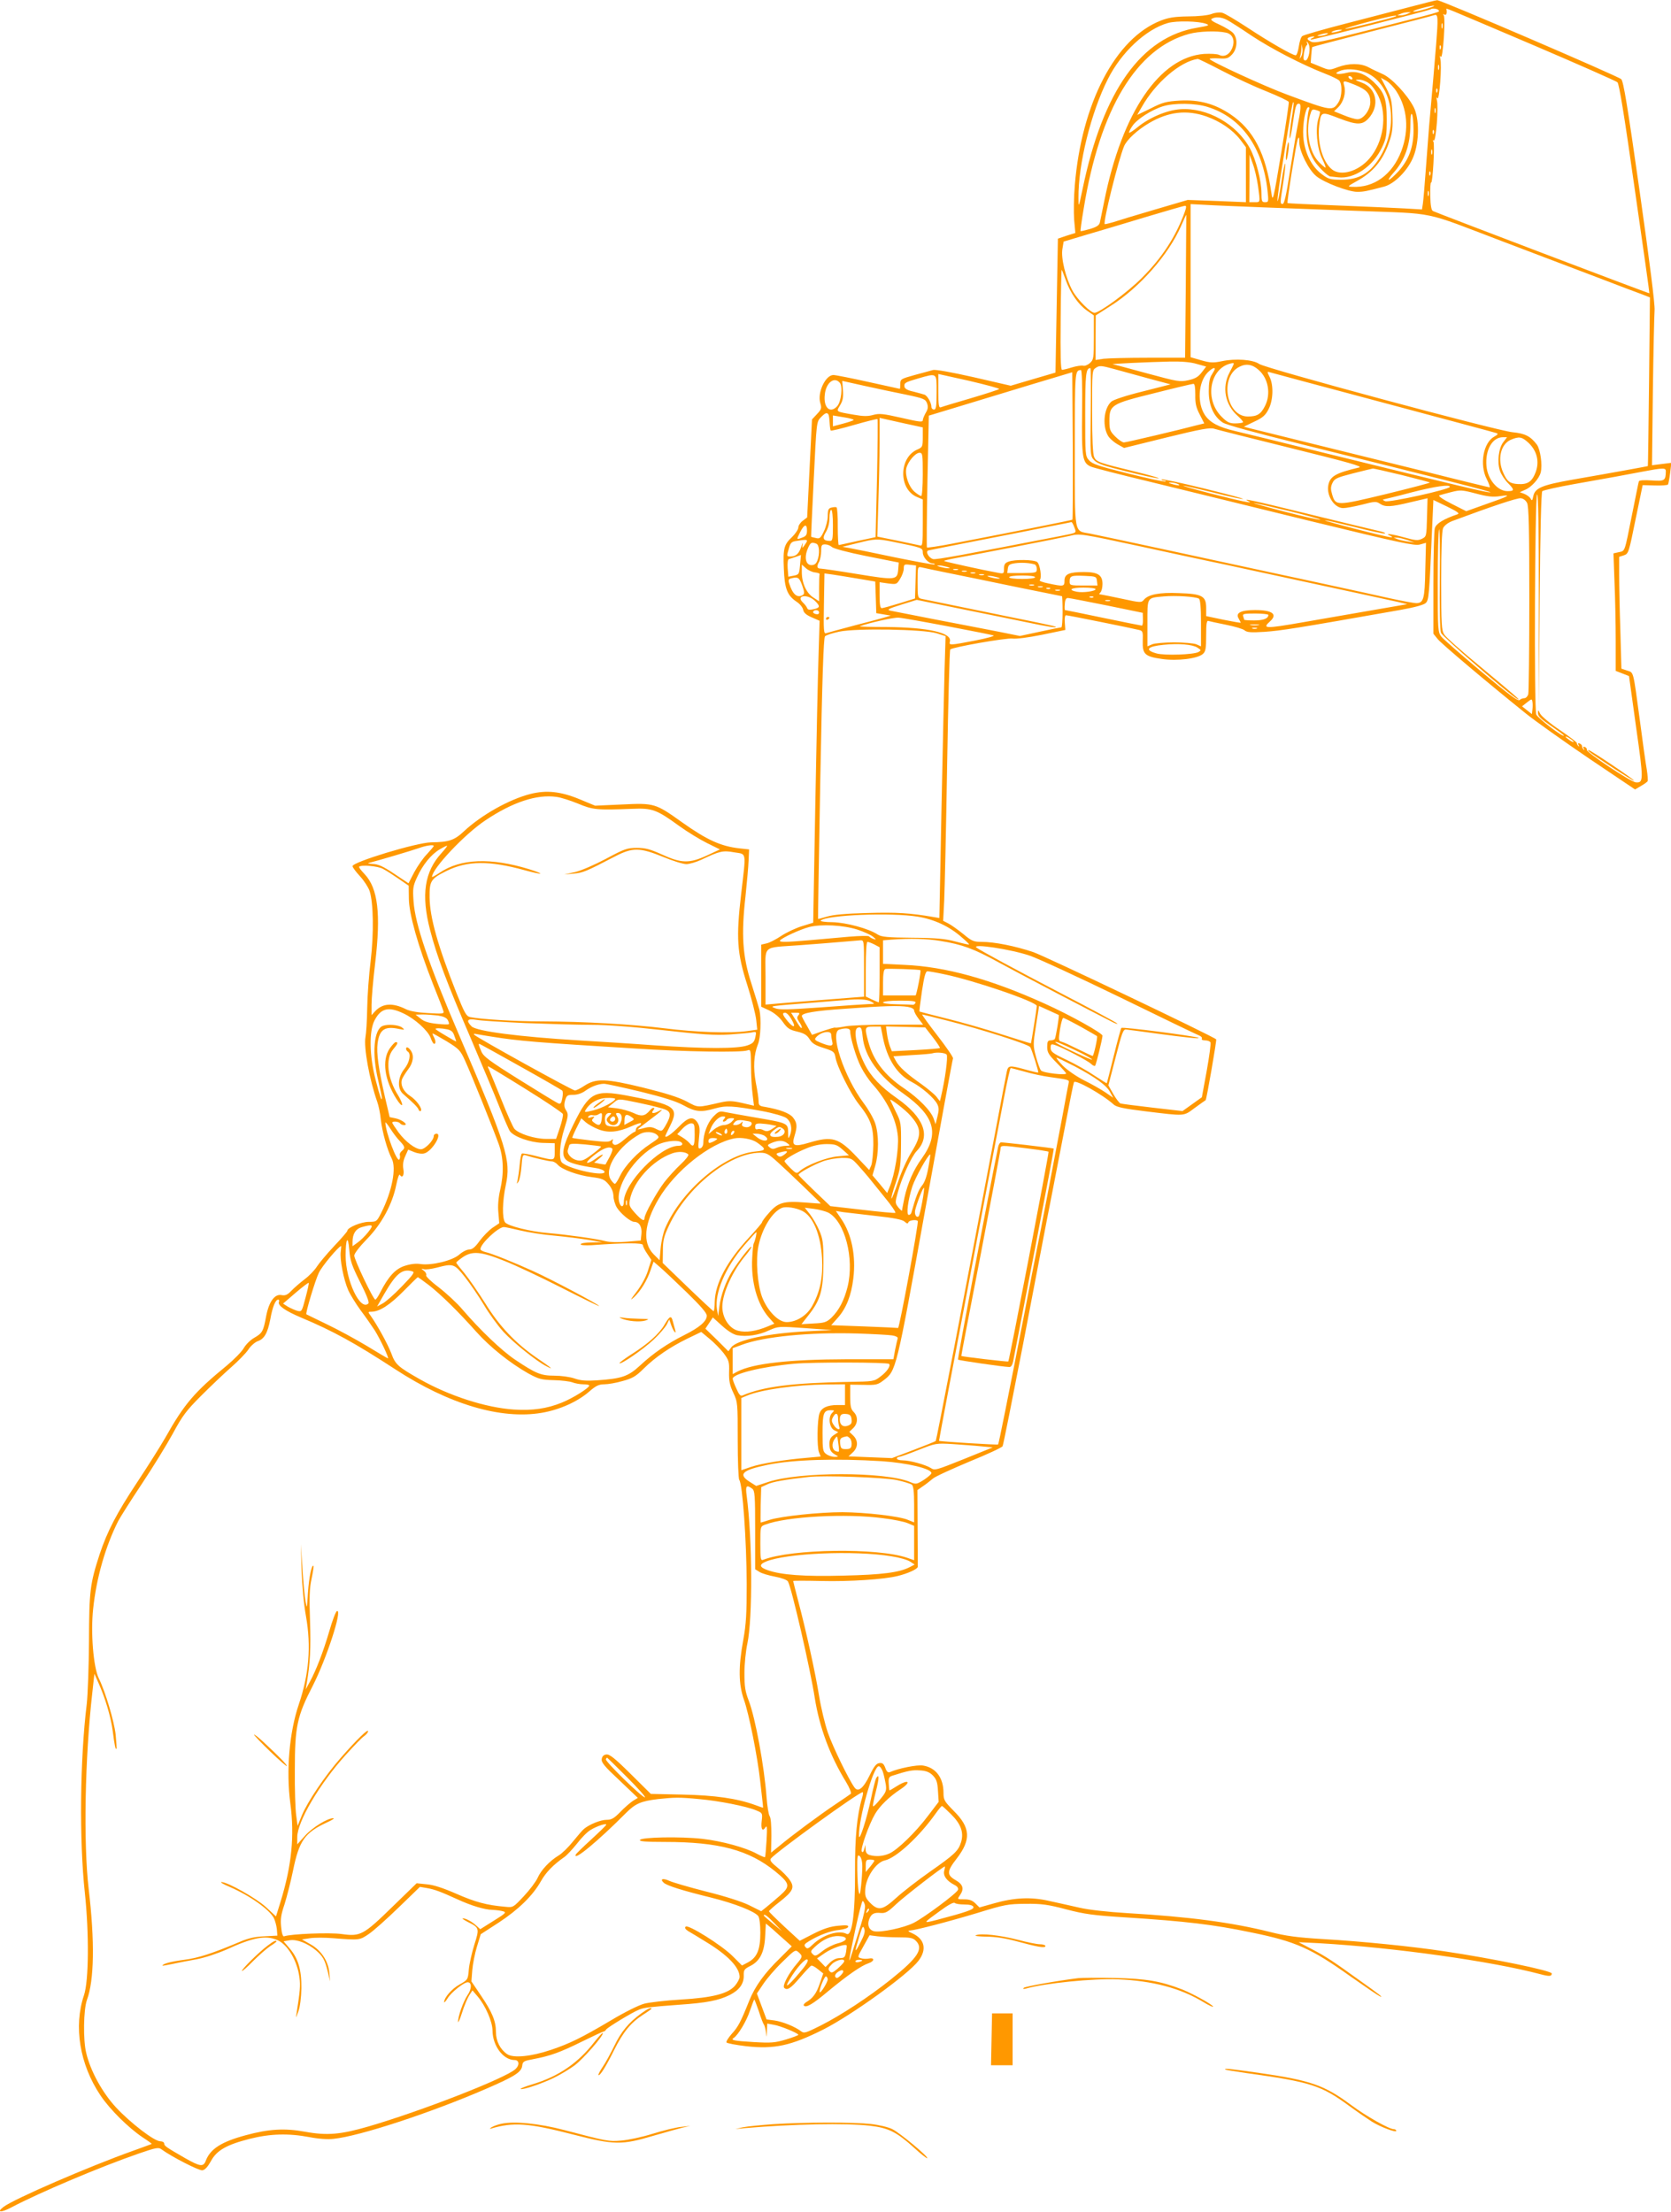 <?xml version="1.0" standalone="no"?>
<!DOCTYPE svg PUBLIC "-//W3C//DTD SVG 20010904//EN"
 "http://www.w3.org/TR/2001/REC-SVG-20010904/DTD/svg10.dtd">
<svg version="1.0" xmlns="http://www.w3.org/2000/svg"
 width="967pt" height="1280pt" viewBox="0 0 967 1280"
 preserveAspectRatio="xMidYMid meet">
<g transform="translate(0,1280) scale(0.1,-0.1)"
fill="#ff9800" stroke="none">
<path d="M8160 12760 c-80 -21 -250 -65 -378 -98 -128 -33 -239 -65 -246 -71
-8 -6 -16 -34 -20 -61 -4 -28 -12 -50 -18 -50 -19 0 -153 77 -280 161 -66 43
-131 82 -145 85 -14 4 -42 1 -62 -7 -21 -8 -79 -14 -136 -14 -78 -1 -113 -7
-157 -24 -263 -102 -459 -479 -498 -952 -6 -68 -7 -158 -4 -200 l7 -77 -51
-16 -50 -17 -7 -388 -7 -387 -130 -38 -129 -38 -213 49 c-133 30 -223 46 -237
42 -13 -4 -61 -17 -106 -29 -79 -22 -83 -24 -83 -51 0 -16 -1 -29 -3 -29 -1 0
-83 18 -182 40 -99 22 -190 40 -202 40 -46 0 -94 -102 -76 -162 9 -30 7 -36
-19 -64 l-29 -31 -14 -284 -14 -283 -25 -19 c-14 -10 -26 -28 -26 -39 0 -11
-16 -35 -35 -54 -48 -45 -54 -66 -49 -183 4 -117 20 -157 74 -193 20 -13 36
-34 38 -47 3 -16 17 -29 49 -43 l46 -20 -6 -197 c-4 -108 -12 -501 -19 -873
l-12 -677 -65 -20 c-36 -11 -91 -37 -121 -57 -30 -20 -68 -40 -85 -43 l-30 -7
0 -179 0 -180 47 -22 c29 -14 59 -39 78 -66 26 -37 39 -46 83 -56 41 -10 56
-19 72 -44 15 -25 34 -36 82 -51 58 -19 62 -22 68 -55 9 -54 88 -211 135 -270
69 -87 85 -132 84 -236 -1 -49 -6 -102 -12 -118 l-12 -27 -72 76 c-105 111
-142 122 -276 82 -88 -26 -102 -19 -84 40 17 55 15 75 -9 106 -20 25 -76 46
-161 61 -33 5 -38 9 -38 33 0 15 -7 63 -16 107 -16 87 -12 162 12 222 16 36
20 148 9 199 -4 16 -25 85 -47 154 -51 156 -59 282 -34 502 8 79 17 172 18
208 l3 65 -55 6 c-108 12 -188 48 -333 151 -154 110 -161 112 -347 103 l-156
-7 -89 37 c-111 46 -193 54 -285 31 -123 -31 -284 -122 -384 -215 -56 -53 -88
-64 -191 -65 -86 -2 -455 -114 -455 -138 0 -6 19 -32 43 -58 24 -26 49 -65 56
-86 22 -67 25 -245 6 -404 -10 -80 -19 -203 -20 -275 -1 -71 -6 -146 -10 -166
-11 -59 23 -247 68 -374 8 -22 18 -70 21 -105 8 -69 37 -174 63 -224 28 -55 2
-189 -61 -314 -26 -51 -27 -52 -72 -52 -44 0 -124 -33 -124 -52 0 -4 -35 -45
-78 -90 -43 -46 -87 -99 -99 -118 -12 -19 -43 -52 -70 -72 -26 -20 -61 -50
-77 -67 -22 -23 -35 -29 -56 -25 -40 9 -74 -38 -90 -123 -16 -87 -22 -97 -69
-124 -21 -12 -48 -38 -60 -59 -11 -20 -56 -66 -98 -101 -188 -154 -247 -223
-357 -419 -27 -47 -100 -163 -163 -258 -119 -180 -172 -282 -217 -417 -55
-170 -60 -210 -61 -500 -1 -148 -7 -313 -13 -365 -39 -317 -44 -791 -11 -1092
25 -236 23 -510 -5 -593 -61 -180 -25 -400 95 -579 54 -81 161 -187 244 -243
31 -20 54 -37 53 -38 -2 -2 -50 -19 -108 -40 -258 -92 -690 -279 -750 -325
-43 -33 -13 -34 47 -2 161 85 513 234 736 311 101 35 115 37 132 24 57 -42
217 -124 236 -121 15 2 31 20 49 52 33 63 91 96 225 130 118 30 224 33 346 10
50 -10 106 -14 139 -10 150 15 564 151 884 290 162 70 204 96 208 133 3 25 8
28 68 39 94 18 151 38 280 102 63 31 119 57 123 57 4 0 11 5 15 12 8 12 152
100 191 115 31 12 57 15 230 28 162 11 230 25 293 56 57 29 83 65 82 113 -1
32 3 38 39 56 55 28 81 80 85 173 l4 72 37 -31 c20 -18 53 -48 75 -67 l38 -34
-67 -67 c-91 -88 -146 -165 -179 -247 -50 -125 -65 -153 -102 -193 -19 -22
-33 -44 -30 -49 3 -5 55 -15 115 -22 161 -18 257 2 446 97 164 83 490 318 550
397 51 67 36 128 -39 161 -19 8 -24 14 -13 14 35 2 227 52 393 102 159 49 176
52 279 53 93 1 129 -4 235 -32 107 -28 158 -35 350 -47 341 -22 503 -41 718
-86 262 -53 350 -93 580 -257 81 -57 156 -108 167 -113 26 -12 -4 12 -110 87
-165 119 -202 143 -280 184 l-80 42 120 -6 c434 -25 998 -104 1282 -180 49
-13 63 -12 63 5 0 16 -349 88 -620 128 -190 29 -482 58 -705 71 -148 9 -215
18 -305 41 -225 56 -467 88 -825 109 -115 7 -225 19 -280 32 -49 11 -128 29
-175 39 -104 24 -202 19 -320 -15 l-82 -23 -23 23 c-18 18 -35 24 -65 24 -41
0 -41 0 -26 22 27 38 20 64 -24 89 -52 30 -51 51 5 123 86 111 82 181 -16 278
-54 55 -59 63 -59 104 0 87 -44 146 -118 158 -33 6 -143 -16 -192 -38 -11 -4
-19 2 -27 25 -9 24 -17 30 -35 27 -17 -2 -31 -20 -55 -70 -37 -76 -67 -100
-88 -71 -33 45 -126 236 -154 317 -17 49 -40 145 -51 213 -22 136 -74 372
-121 550 -16 61 -29 113 -29 115 0 2 74 2 164 0 161 -4 362 9 441 29 58 14
115 40 116 53 0 6 0 108 -1 227 l-1 217 33 23 c18 12 43 32 56 43 13 12 108
55 210 98 103 42 190 82 194 90 4 7 57 274 119 593 61 319 121 634 134 700 13
66 47 239 75 385 69 359 80 413 85 428 6 18 166 -71 231 -130 16 -14 57 -23
180 -38 238 -29 221 -30 289 20 33 24 61 44 62 44 5 3 65 348 61 352 -18 18
-991 482 -1059 505 -104 35 -225 59 -297 59 -47 0 -58 4 -107 45 -31 25 -69
52 -86 61 l-31 16 6 116 c3 65 11 416 17 782 6 366 14 668 18 672 12 13 324
68 360 63 21 -3 93 6 171 22 l135 28 -3 43 c-2 25 1 42 7 42 11 0 378 -74 422
-85 22 -5 24 -10 22 -65 -2 -75 12 -89 111 -103 89 -13 207 2 237 29 16 14 19
31 19 107 0 67 3 88 13 84 6 -2 53 -12 102 -22 50 -10 98 -24 107 -32 14 -12
36 -14 115 -9 98 7 176 19 788 127 83 15 135 29 146 40 18 18 20 45 36 420 l8
176 79 -38 c61 -30 75 -40 60 -45 -80 -27 -124 -54 -131 -81 -4 -15 -8 -159
-8 -319 l0 -291 25 -31 c23 -28 278 -244 512 -432 51 -41 214 -157 361 -257
l269 -181 34 20 c19 11 36 23 39 28 2 4 0 34 -5 66 -6 33 -24 160 -40 284 -40
296 -35 277 -74 290 l-33 11 -6 217 c-4 119 -7 265 -7 324 l0 106 28 9 c26 9
28 15 67 208 l41 198 71 -2 c39 -1 73 1 76 6 2 4 8 34 12 66 l7 59 -56 -7 -56
-7 5 423 c3 233 8 446 10 474 3 31 -29 283 -86 685 -71 500 -94 639 -107 652
-18 17 -1045 459 -1065 457 -7 0 -77 -18 -157 -39z m95 -11 c-33 -10 -67 -18
-75 -16 -8 2 12 10 45 19 83 22 103 20 30 -3z m70 -8 c7 -12 29 -5 -388 -111
-293 -74 -330 -82 -352 -70 -19 10 -22 16 -13 22 7 4 20 7 28 7 10 0 8 -3 -5
-9 -11 -5 -14 -9 -7 -9 14 -1 685 169 691 175 8 8 40 4 46 -5z m548 -202 c260
-111 479 -208 487 -215 10 -10 39 -186 100 -617 48 -331 86 -603 85 -604 -2
-3 -1234 466 -1253 476 -9 5 -14 33 -15 88 -1 45 1 79 5 77 9 -6 22 222 13
237 -5 7 -4 10 2 6 13 -8 29 198 18 234 -4 17 -3 20 3 10 12 -16 27 195 17
230 -4 17 -3 20 3 10 12 -16 28 221 17 240 -5 8 -4 10 3 5 11 -7 17 6 13 28
-2 11 -46 28 502 -205z m-728 181 c-11 -5 -29 -9 -40 -9 l-20 0 20 9 c11 5 29
9 40 9 l20 0 -20 -9z m166 -175 c-11 -135 -20 -241 -41 -477 -5 -62 -14 -180
-20 -263 -6 -82 -13 -165 -16 -184 l-5 -33 -102 6 c-56 3 -230 11 -387 17
-157 6 -287 12 -289 14 -5 5 50 346 59 370 7 16 9 12 9 -19 1 -53 54 -159 98
-195 44 -37 186 -91 237 -91 37 0 52 3 155 30 62 16 141 97 171 175 34 86 34
221 1 285 -38 74 -130 171 -181 192 -25 11 -61 28 -81 39 -46 24 -114 24 -178
0 -48 -18 -49 -18 -102 4 l-54 22 3 43 c2 24 4 46 7 48 2 2 159 43 349 92 190
48 351 90 358 93 20 6 21 -17 9 -168z m-232 161 c-7 -7 -291 -77 -295 -73 -3
2 55 20 128 39 125 33 177 44 167 34z m-979 -21 c16 -8 80 -49 142 -91 113
-75 292 -168 423 -219 39 -15 76 -33 84 -40 20 -20 18 -95 -4 -128 -33 -51
-40 -50 -295 45 -131 48 -450 195 -450 207 0 3 24 5 53 3 46 -3 55 0 77 23 31
33 34 93 6 124 -11 12 -46 33 -78 48 -41 18 -55 29 -46 34 20 13 56 11 88 -6z
m-120 -23 c22 -8 15 -11 -50 -22 -325 -53 -547 -364 -665 -933 -23 -110 -24
-111 -24 -52 -2 194 73 495 170 687 78 156 221 289 348 325 50 14 179 11 221
-5z m1367 -24 c-3 -7 -5 -2 -5 12 0 14 2 19 5 13 2 -7 2 -19 0 -25z m-597 -18
c-34 -11 -60 -11 -35 0 11 5 29 8 40 8 16 0 15 -2 -5 -8z m-655 -9 c39 -8 54
-46 35 -91 -15 -36 -46 -52 -74 -38 -11 6 -50 8 -88 6 -257 -19 -474 -337
-577 -848 -12 -58 -23 -115 -26 -127 -4 -17 -18 -26 -57 -38 -28 -8 -53 -14
-55 -12 -1 2 6 59 18 128 94 580 306 931 611 1013 55 15 160 19 213 7z m580
-11 c-11 -5 -29 -8 -40 -8 -16 0 -15 2 5 8 34 11 60 11 35 0z m-98 -68 c6 -33
-8 -82 -23 -82 -11 0 -13 9 -8 43 4 23 11 44 16 45 4 2 5 9 1 15 -3 7 -2 8 2
4 5 -4 10 -15 12 -25z m-47 -59 c-11 -17 -11 -17 -6 0 3 10 7 31 7 45 l2 27 4
-27 c2 -15 -1 -35 -7 -45z m807 45 c-3 -8 -6 -5 -6 6 -1 11 2 17 5 13 3 -3 4
-12 1 -19z m-1266 -127 c74 -39 190 -93 259 -120 69 -28 126 -55 128 -61 2 -5
-18 -139 -44 -297 -45 -270 -49 -285 -56 -233 -33 233 -104 369 -238 459 -92
61 -180 85 -292 79 -79 -5 -100 -10 -168 -45 l-79 -38 27 47 c79 140 222 262
323 277 4 1 67 -30 140 -68z m1256 7 c-3 -7 -5 -2 -5 12 0 14 2 19 5 13 2 -7
2 -19 0 -25z m-435 -13 c166 -57 211 -314 87 -505 -54 -84 -118 -120 -216
-120 -65 0 -75 3 -115 33 -59 44 -99 126 -106 216 -5 72 13 171 30 171 6 0 7
-7 2 -17 -4 -10 -9 -51 -12 -91 -5 -82 9 -147 44 -203 21 -33 77 -88 92 -90 4
0 24 -3 46 -5 93 -11 202 63 254 174 24 50 27 69 27 162 0 118 -14 157 -77
217 -51 48 -101 65 -153 52 -52 -13 -82 -7 -45 9 36 16 90 14 142 -3z m-67
-35 c3 -5 2 -10 -4 -10 -5 0 -13 5 -16 10 -3 6 -2 10 4 10 5 0 13 -4 16 -10z
m257 -80 c63 -99 73 -221 28 -343 -52 -137 -158 -215 -285 -208 -29 1 -27 3
25 32 97 53 154 122 190 230 18 52 21 81 18 156 -3 79 -8 100 -35 152 l-32 61
31 -17 c17 -10 44 -38 60 -63z m-160 48 c17 -11 42 -46 56 -77 51 -109 28
-264 -53 -358 -64 -75 -165 -104 -216 -64 -54 42 -87 154 -75 254 11 83 10 83
116 42 102 -39 133 -39 168 -2 69 74 49 179 -40 210 -38 14 -40 16 -15 16 16
1 43 -9 59 -21z m-81 -9 c68 -28 89 -51 89 -99 0 -46 -40 -100 -74 -100 -13 0
-48 10 -79 23 l-57 23 26 25 c29 30 44 82 33 122 -9 33 -6 33 62 6z m476 -41
c-3 -8 -6 -5 -6 6 -1 11 2 17 5 13 3 -3 4 -12 1 -19z m-843 -158 c-8 -52 -13
-101 -11 -109 2 -9 9 22 16 69 17 116 21 130 37 130 15 0 14 -24 -11 -150 -7
-36 -25 -147 -41 -247 -20 -130 -32 -183 -41 -183 -16 0 -16 2 3 122 8 54 14
104 11 111 -2 6 -12 -42 -22 -108 -10 -66 -20 -115 -22 -108 -3 7 14 126 37
265 46 286 50 311 56 306 2 -3 -3 -47 -12 -98z m-485 71 c195 -61 319 -234
346 -484 7 -64 6 -67 -14 -67 -19 0 -21 6 -21 53 0 70 -32 195 -67 259 -77
141 -248 237 -403 226 -79 -6 -178 -48 -247 -104 -24 -20 -46 -34 -49 -32 -2
3 6 20 19 39 26 39 110 93 177 114 66 20 187 19 259 -4z m1318 -33 c-3 -7 -5
-2 -5 12 0 14 2 19 5 13 2 -7 2 -19 0 -25z m-669 6 c2 -1 -1 -19 -8 -39 -19
-59 -9 -172 21 -233 14 -28 23 -52 19 -52 -3 0 -21 15 -39 34 -54 56 -76 175
-50 269 9 33 13 37 32 31 12 -3 24 -8 25 -10z m-656 -28 c81 -29 151 -77 196
-135 l32 -43 0 -159 0 -159 -168 7 -169 6 -194 -57 c-107 -31 -214 -64 -238
-72 -25 -7 -46 -12 -48 -11 -11 11 79 372 112 451 16 38 77 94 145 134 112 66
218 78 332 38z m1198 -78 c0 -99 -26 -170 -86 -238 -25 -27 -50 -50 -56 -50
-6 0 6 18 25 39 67 74 98 162 99 279 0 47 3 70 9 61 5 -8 9 -49 9 -91z m117
-20 c-3 -8 -6 -5 -6 6 -1 11 2 17 5 13 3 -3 4 -12 1 -19z m-10 -120 c-3 -7 -5
-2 -5 12 0 14 2 19 5 13 2 -7 2 -19 0 -25z m-1007 -184 c13 -99 14 -94 -20
-94 l-30 0 1 138 0 137 19 -53 c11 -29 24 -87 30 -128z m997 64 c-3 -8 -6 -5
-6 6 -1 11 2 17 5 13 3 -3 4 -12 1 -19z m-10 -120 c-3 -7 -5 -2 -5 12 0 14 2
19 5 13 2 -7 2 -19 0 -25z m-954 -68 c147 -5 387 -15 535 -20 474 -18 377 2
845 -176 227 -86 489 -186 582 -221 94 -36 193 -74 222 -84 l51 -20 -5 -487
c-3 -268 -6 -488 -7 -489 -1 -1 -186 -35 -439 -79 -175 -31 -214 -48 -224 -95
-5 -26 -8 -28 -15 -15 -5 10 -22 22 -36 28 l-27 10 31 14 c37 15 81 65 90 100
11 44 -2 133 -22 161 -37 49 -69 65 -141 72 -93 9 -1430 369 -1466 395 -35 25
-137 33 -216 16 -49 -10 -66 -10 -119 5 l-62 18 0 443 0 443 78 -4 c42 -3 197
-9 345 -15z m-457 -27 c-52 -143 -131 -264 -248 -381 -81 -82 -245 -202 -274
-202 -23 0 -98 75 -127 127 -40 74 -68 189 -59 242 l7 43 130 39 c72 21 227
67 345 103 118 35 220 65 227 65 9 1 9 -8 -1 -36z m6 -430 l-4 -413 -213 0
c-117 0 -233 -3 -259 -6 l-46 -7 0 129 1 129 86 55 c168 106 336 297 408 463
16 37 29 65 30 64 0 -1 -1 -188 -3 -414z m-694 35 c26 -73 72 -140 122 -175
l40 -28 0 -127 c0 -119 -1 -129 -22 -148 -13 -12 -31 -19 -40 -16 -10 2 -39
-2 -65 -10 -25 -8 -51 -14 -57 -14 -8 0 -10 86 -8 291 1 161 4 290 6 288 2 -2
13 -30 24 -61z m758 -484 l54 -15 -26 -34 c-20 -26 -37 -36 -77 -45 -49 -11
-63 -8 -237 39 -102 28 -192 52 -200 53 -19 3 205 13 333 16 66 1 117 -3 153
-14z m214 2 c0 -3 -11 -26 -25 -52 -45 -85 -26 -186 48 -251 19 -17 33 -34 30
-37 -4 -3 -24 -6 -46 -6 -32 0 -46 7 -77 38 -105 104 -67 291 63 311 4 0 7 -1
7 -3z m-486 -88 l120 -32 -161 -41 c-94 -23 -170 -48 -182 -59 -46 -41 -53
-151 -14 -205 11 -14 35 -34 54 -44 l34 -19 247 61 c200 49 251 58 275 50 15
-5 217 -56 448 -113 331 -82 414 -105 390 -111 -136 -32 -168 -51 -178 -102
-12 -61 35 -133 86 -133 16 0 65 9 109 20 73 19 82 20 104 5 31 -20 61 -19
177 9 l98 23 -3 -111 c-3 -109 -3 -111 -30 -124 -23 -11 -38 -9 -100 8 -75 21
-121 26 -83 10 13 -6 15 -9 5 -9 -20 -1 -399 97 -382 98 7 1 85 -17 174 -39
88 -23 166 -39 172 -37 6 2 -5 7 -24 12 -19 4 -198 47 -398 96 -345 85 -412
99 -367 79 36 -17 -45 0 -221 45 -93 24 -163 44 -156 44 7 1 85 -17 174 -39
88 -23 165 -39 171 -37 6 2 -96 29 -227 61 -130 32 -240 55 -243 52 -4 -3 2
-6 13 -7 10 0 14 -3 8 -5 -6 -3 -103 18 -215 46 -169 42 -208 55 -226 76 -23
25 -23 30 -23 268 0 231 4 266 30 266 3 0 4 -114 2 -254 -3 -253 -3 -254 20
-279 19 -20 56 -33 196 -67 95 -24 175 -40 178 -38 2 3 -55 19 -128 37 -219
53 -233 58 -246 86 -8 18 -12 104 -12 264 0 236 0 239 22 253 21 14 31 13 108
-8 47 -13 139 -38 204 -56z m629 52 c57 -49 73 -140 37 -210 -24 -47 -45 -60
-99 -60 -125 0 -165 228 -50 287 40 21 76 15 112 -17z m-253 5 c0 -3 -8 -18
-17 -32 -13 -19 -18 -47 -18 -98 0 -81 28 -145 81 -180 19 -13 184 -58 450
-124 850 -211 1119 -279 1098 -280 -21 -1 -157 31 -959 228 -242 60 -475 117
-518 127 -94 22 -144 48 -174 92 -46 69 -39 188 14 245 25 25 43 34 43 22z
m-768 -250 c-3 -264 2 -294 51 -315 12 -6 168 -46 347 -89 179 -44 594 -145
923 -226 518 -126 603 -144 633 -136 l36 10 -4 -158 c-3 -168 -10 -191 -53
-191 -12 0 -83 13 -156 29 -74 17 -219 48 -324 71 -104 23 -251 54 -325 70
-294 64 -1028 222 -1080 232 -97 19 -90 -21 -90 489 0 455 0 455 35 458 6 1 9
-85 7 -244z m-56 -622 c-3 -3 -313 -65 -697 -139 -77 -15 -142 -24 -145 -22
-2 3 -1 176 3 384 l8 379 175 53 c96 29 283 86 415 126 l240 72 3 -424 c1
-234 0 -427 -2 -429z m1799 677 c352 -94 647 -173 655 -176 11 -4 8 -9 -12
-20 -64 -34 -88 -162 -44 -247 13 -26 20 -47 16 -47 -3 0 -161 38 -351 86
-189 47 -490 121 -669 165 -179 44 -342 85 -364 90 l-38 10 60 29 c50 23 65
37 83 72 27 52 30 139 6 187 -15 30 -15 32 1 27 9 -3 305 -82 657 -176z
m-2223 79 c-4 -4 -78 -28 -166 -54 -87 -25 -165 -49 -172 -52 -11 -4 -14 14
-14 94 l0 99 180 -40 c98 -23 176 -44 172 -47z m-362 -19 c0 -82 -3 -100 -15
-100 -8 0 -15 7 -15 15 0 24 -22 63 -39 71 -9 3 -38 11 -65 18 -34 7 -50 17
-52 28 -3 22 3 26 79 48 112 32 107 35 107 -80z m-560 55 c18 -21 8 -110 -15
-135 -41 -46 -81 -9 -72 67 7 69 55 106 87 68z m385 -69 c101 -21 111 -26 120
-50 7 -20 5 -34 -8 -55 -9 -16 -17 -36 -17 -43 0 -12 -23 -9 -122 14 -107 24
-129 27 -165 17 -32 -9 -59 -8 -110 1 -110 19 -105 16 -81 56 16 27 19 47 16
87 l-4 53 130 -29 c72 -16 181 -39 241 -51z m1672 0 c-1 -51 5 -75 26 -115
l26 -51 -37 -9 c-101 -27 -414 -101 -428 -101 -9 0 -31 15 -50 34 -30 30 -34
40 -34 89 0 94 9 100 260 162 118 30 220 54 226 54 8 1 11 -22 11 -63z m-2123
-114 c3 -5 6 -26 7 -48 1 -21 4 -42 6 -45 1 -4 62 11 135 32 73 21 134 36 136
34 2 -2 1 -156 -3 -343 l-8 -340 -103 -22 c-57 -13 -106 -23 -110 -24 -3 -1
-6 47 -6 106 1 59 -3 110 -7 112 -4 3 -17 2 -29 -1 -18 -4 -22 -13 -22 -49 0
-24 -10 -63 -22 -88 -19 -40 -25 -45 -47 -39 -14 3 -26 6 -27 7 -1 1 6 150 15
333 16 327 16 332 40 357 26 27 36 31 45 18z m146 -32 c0 -3 -27 -12 -60 -21
l-60 -16 0 32 0 31 60 -10 c33 -5 60 -12 60 -16z m298 -21 l102 -22 0 -57 c0
-54 -2 -58 -29 -70 -110 -45 -113 -231 -4 -276 l33 -14 0 -136 c0 -124 -1
-135 -17 -130 -10 2 -69 15 -132 28 l-114 23 6 200 c4 110 7 265 7 344 l0 143
23 -5 c12 -3 68 -15 125 -28z m3461 -108 c-27 -36 -36 -115 -19 -165 7 -21 28
-53 47 -72 38 -38 38 -46 -3 -46 -58 0 -115 68 -122 145 -8 94 34 167 95 167
l24 0 -22 -29z m146 -3 c50 -47 65 -110 41 -172 -21 -54 -46 -70 -101 -67 -48
3 -63 14 -86 66 -35 77 -15 164 43 190 49 21 65 18 103 -17z m-3505 -183 c0
-70 -4 -125 -9 -125 -5 0 -23 11 -38 24 -34 29 -57 95 -48 137 9 38 52 89 76
89 18 0 19 -9 19 -125z m2773 -4 c87 -22 160 -41 162 -43 3 -2 -112 -32 -255
-67 -287 -69 -291 -69 -311 -2 -9 30 -9 44 2 67 12 25 26 31 119 55 58 15 110
27 115 28 6 0 81 -17 168 -38z m1527 22 c-1 -55 -7 -58 -82 -53 -43 3 -72 1
-74 -5 -2 -5 -19 -91 -39 -190 -45 -225 -40 -212 -77 -220 l-31 -7 6 -166 c4
-91 7 -244 7 -339 l0 -175 39 -15 38 -15 41 -296 c44 -309 43 -322 -1 -319
-28 1 -288 174 -284 188 1 7 -4 14 -12 17 -9 3 -11 0 -6 -9 5 -8 4 -11 -1 -6
-5 5 -9 14 -9 20 0 5 -6 12 -14 15 -9 3 -11 0 -6 -9 5 -8 4 -11 -1 -6 -5 5 -9
13 -9 18 0 4 -45 39 -100 76 -55 37 -105 79 -112 93 -12 24 -13 24 -13 3 0
-17 19 -35 75 -73 41 -28 75 -53 75 -56 0 -15 -152 101 -160 122 -13 35 -8
1260 5 1273 7 7 10 -199 10 -617 l0 -627 5 627 c3 398 9 630 15 636 6 5 89 24
185 41 96 17 202 36 235 42 33 6 103 19 155 29 126 24 140 24 140 3z m-2825
-73 c25 -11 -1 -11 -35 0 -20 6 -21 8 -5 8 11 0 29 -3 40 -8z m1575 -17 c0
-15 -351 -92 -374 -83 -11 5 -16 9 -11 10 6 1 78 18 160 40 144 37 225 48 225
33z m290 -54 c72 11 53 0 -80 -46 l-115 -41 -85 43 c-53 27 -79 45 -70 49 8 3
40 11 70 19 51 13 62 12 142 -9 68 -18 97 -21 138 -15z m157 -39 c10 -19 13
-149 13 -555 0 -291 -3 -540 -6 -552 -4 -13 -14 -23 -23 -23 -9 0 -22 -5 -28
-11 -8 -8 -68 37 -221 165 -116 97 -220 188 -231 202 -20 26 -21 39 -21 318 0
160 4 296 8 303 4 6 6 -120 4 -281 -2 -172 1 -303 7 -318 8 -21 395 -357 441
-382 30 -17 -14 21 -210 184 -107 88 -203 173 -212 188 -16 24 -18 58 -18 309
0 191 4 290 11 307 8 16 28 31 53 41 228 85 375 134 396 132 15 -1 29 -12 37
-27z m-1377 -47 c107 -26 188 -49 180 -50 -8 -2 -100 19 -205 46 -104 27 -185
50 -180 50 6 1 98 -20 205 -46z m-2640 -83 c0 -79 -2 -90 -17 -90 -39 0 -46
15 -24 51 13 22 21 51 21 82 0 26 5 47 10 47 6 0 10 -37 10 -90z m1397 -11
c13 -34 17 -31 -67 -48 -577 -112 -734 -141 -751 -136 -25 8 -45 44 -27 50 7
2 144 29 303 60 160 31 342 67 405 80 63 12 117 23 120 24 3 1 11 -13 17 -30z
m-1547 -19 c0 -24 -6 -33 -26 -40 -36 -14 -36 -14 -14 30 24 48 40 51 40 10z
m1945 -95 c193 -42 370 -80 395 -85 25 -5 119 -25 210 -45 193 -42 361 -78
630 -136 107 -23 217 -47 244 -53 l50 -12 -220 -38 c-120 -21 -294 -51 -386
-67 -218 -38 -236 -37 -188 6 45 41 13 65 -87 65 -83 0 -115 -17 -95 -49 6
-12 12 -22 12 -24 0 -2 -45 6 -100 17 l-100 21 0 47 c0 69 -23 82 -158 86
-113 5 -177 -8 -202 -38 -15 -18 -19 -18 -125 5 -60 13 -117 24 -124 25 -12 0
-12 3 -3 12 7 7 12 29 12 49 0 52 -27 69 -107 69 -86 0 -113 -12 -113 -50 0
-34 -4 -35 -93 -16 -32 6 -55 15 -50 19 13 14 2 91 -15 105 -19 14 -130 16
-166 2 -20 -7 -26 -16 -26 -40 0 -30 -1 -31 -37 -24 -79 14 -306 64 -310 68
-2 2 27 9 64 16 99 17 622 119 663 129 58 15 63 14 425 -64z m1530 40 l40 -14
-40 6 c-22 3 -49 9 -60 14 l-20 8 20 0 c11 0 38 -7 60 -14z m-3475 -5 c0 -3
-7 -15 -15 -26 -13 -18 -14 -18 -10 6 3 14 -1 8 -8 -13 -14 -42 -31 -57 -64
-57 -21 0 -21 2 -9 43 10 37 16 43 46 47 48 8 60 8 60 0z m498 -5 c168 -34
172 -35 172 -61 0 -28 32 -64 57 -64 9 0 14 -2 11 -6 -3 -3 -106 16 -229 41
-123 26 -242 50 -264 54 l-40 7 85 21 c105 26 112 27 208 8z m-444 -11 c18 -7
21 -58 6 -98 -7 -18 -17 -26 -34 -26 -33 0 -43 44 -22 94 15 37 22 41 50 30z
m90 -19 c9 -9 91 -31 201 -53 l186 -37 -3 -39 c-5 -63 -13 -64 -235 -28 -109
18 -206 32 -215 32 -21 0 -23 13 -7 41 5 11 11 38 11 60 0 34 3 39 23 39 13 0
30 -7 39 -15z m-184 -102 c-5 -55 -6 -58 -37 -64 l-31 -6 -4 50 c-2 28 1 51 7
52 13 3 70 23 70 24 0 1 -2 -25 -5 -56z m1358 1 c6 -2 12 -14 12 -26 0 -22 -3
-23 -85 -24 l-86 0 3 25 c3 22 9 27 43 32 37 5 83 2 113 -7z m-690 -101 l-3
-96 -90 -28 c-49 -15 -96 -28 -102 -28 -9 -1 -13 20 -13 74 l0 76 49 -7 c49
-6 50 -6 70 27 12 19 21 45 21 59 0 24 3 26 35 22 l36 -4 -3 -95z m-583 55
c17 -2 29 -6 28 -10 -2 -5 -3 -42 -3 -83 l0 -74 -34 22 c-40 26 -66 83 -66
147 l0 43 23 -20 c12 -12 36 -23 52 -25z m765 32 c20 -6 21 -8 5 -8 -11 0 -31
4 -45 8 -20 6 -21 8 -5 8 11 0 31 -4 45 -8z m0 -34 c69 -14 246 -50 394 -81
148 -30 271 -55 272 -55 1 0 3 -40 3 -90 0 -49 -3 -90 -7 -90 -4 0 -60 -11
-124 -25 l-116 -25 -124 25 c-68 13 -231 45 -363 70 -132 26 -251 49 -265 52
-19 5 -6 12 65 34 l90 28 245 -50 c135 -27 309 -63 388 -79 134 -28 181 -35
171 -26 -2 2 -107 25 -234 50 -225 46 -498 102 -542 111 -22 5 -23 10 -23 96
0 89 0 91 23 86 12 -3 78 -17 147 -31z m63 17 c-7 -2 -19 -2 -25 0 -7 3 -2 5
12 5 14 0 19 -2 13 -5z m50 -10 c-7 -2 -19 -2 -25 0 -7 3 -2 5 12 5 14 0 19
-2 13 -5z m50 -10 c-7 -2 -19 -2 -25 0 -7 3 -2 5 12 5 14 0 19 -2 13 -5z
m-674 -32 l96 -16 3 -91 3 -92 42 -7 42 -7 -30 -9 c-16 -5 -97 -27 -180 -48
-82 -22 -157 -42 -165 -45 -13 -5 -15 17 -12 170 l3 176 51 -7 c27 -4 94 -15
147 -24z m724 22 c-7 -2 -19 -2 -25 0 -7 3 -2 5 12 5 14 0 19 -2 13 -5z m77
-13 c20 -6 21 -8 5 -8 -11 0 -31 4 -45 8 -20 6 -21 8 -5 8 11 0 31 -4 45 -8z
m220 0 c0 -6 -32 -10 -75 -10 -43 0 -75 4 -75 10 0 6 32 10 75 10 43 0 75 -4
75 -10z m358 -22 l3 -26 -80 0 c-77 0 -81 1 -81 22 0 34 8 37 85 34 68 -3 70
-4 73 -30z m-1706 -25 c13 -36 14 -49 5 -55 -33 -21 -60 1 -81 69 -5 16 -2 23
11 26 41 11 48 6 65 -40z m1341 0 c-7 -2 -19 -2 -25 0 -7 3 -2 5 12 5 14 0 19
-2 13 -5z m50 -10 c-7 -2 -19 -2 -25 0 -7 3 -2 5 12 5 14 0 19 -2 13 -5z m44
-9 c-3 -3 -12 -4 -19 -1 -8 3 -5 6 6 6 11 1 17 -2 13 -5z m263 -3 c0 -12 -72
-22 -109 -15 -54 11 -33 24 39 24 39 0 70 -4 70 -9z m-207 -8 c-7 -2 -19 -2
-25 0 -7 3 -2 5 12 5 14 0 19 -2 13 -5z m805 -47 c8 -5 12 -50 12 -141 l0
-135 -27 12 c-16 6 -73 11 -128 11 -55 0 -112 -5 -127 -11 l-28 -12 0 134 c0
153 -5 146 95 155 65 6 184 -1 203 -13z m-2224 -11 c34 -32 33 -42 -6 -50 -23
-5 -33 -4 -37 6 -2 7 -14 23 -27 35 -38 39 28 48 70 9z m1613 19 c-3 -3 -12
-4 -19 -1 -8 3 -5 6 6 6 11 1 17 -2 13 -5z m77 -47 l209 -43 1 -37 c1 -20 -2
-37 -6 -37 -3 0 -104 20 -224 45 -119 25 -218 45 -221 45 -2 0 -3 16 -1 35 1
24 7 35 18 35 8 0 109 -20 224 -43z m19 26 c-7 -2 -19 -2 -25 0 -7 3 -2 5 12
5 14 0 19 -2 13 -5z m-1683 -67 c0 -9 -7 -12 -20 -9 -11 3 -17 9 -14 14 8 14
34 10 34 -5z m2600 -14 c0 -21 -29 -32 -82 -32 -32 0 -58 2 -58 4 0 2 -3 11
-6 20 -5 14 5 16 70 16 42 0 76 -4 76 -8z m-1855 -66 c138 -26 257 -50 265
-53 8 -3 -39 -16 -105 -29 -151 -29 -154 -29 -148 -6 13 51 -127 82 -367 84
-91 0 -160 2 -155 4 53 20 197 52 225 50 19 -1 148 -24 285 -50z m1798 7 c-13
-2 -33 -2 -45 0 -13 2 -3 4 22 4 25 0 35 -2 23 -4z m-10 -20 c-7 -2 -19 -2
-25 0 -7 3 -2 5 12 5 14 0 19 -2 13 -5z m-1854 -27 l53 -17 -6 -197 c-3 -108
-11 -475 -18 -816 l-12 -618 -35 6 c-133 23 -213 28 -381 23 -128 -3 -200 -10
-235 -21 -27 -8 -50 -14 -51 -13 -1 1 5 367 13 812 11 589 19 813 27 823 7 7
44 19 82 27 100 21 487 14 563 -9z m1510 -83 c23 -15 23 -16 6 -26 -28 -15
-194 -21 -242 -8 -72 20 -54 41 41 50 85 9 167 2 195 -16z m1939 -359 l-3 -26
-28 22 -29 23 29 23 c27 21 28 21 31 3 2 -10 2 -30 0 -45z m238 -185 c3 -6 -5
-3 -20 6 -14 10 -26 19 -26 22 0 7 39 -17 46 -28z m-5761 -359 c86 -36 108
-38 315 -30 114 5 141 -5 270 -99 47 -34 119 -78 161 -99 l75 -37 -75 -35
c-102 -47 -148 -46 -261 6 -69 31 -96 38 -145 38 -55 0 -72 -6 -178 -63 -66
-35 -144 -69 -179 -77 l-63 -14 55 5 c54 5 71 12 240 100 101 52 141 52 277
-3 55 -23 116 -42 135 -42 18 0 58 12 88 26 105 50 124 54 190 42 72 -12 68
10 39 -240 -30 -257 -24 -341 35 -526 25 -78 48 -169 52 -202 l6 -58 -58 -8
c-97 -14 -298 -7 -479 16 -194 24 -462 39 -710 40 -154 0 -351 12 -415 25 -22
5 -32 24 -78 138 -109 276 -154 436 -156 553 -1 97 6 109 99 155 120 59 247
60 450 4 106 -29 127 -26 29 5 -224 69 -399 62 -520 -20 -24 -16 -44 -27 -44
-24 0 47 189 248 310 328 157 105 297 151 410 135 25 -3 81 -21 125 -39z
m-835 -245 c0 -3 -18 -24 -39 -47 -22 -22 -55 -70 -74 -105 l-33 -64 -84 56
c-64 43 -92 55 -124 56 -22 1 -32 4 -21 6 52 13 254 73 290 86 41 15 85 21 85
12z m45 -41 c-99 -108 -119 -243 -66 -446 39 -151 95 -300 236 -628 62 -146
137 -323 165 -395 28 -71 56 -136 62 -142 26 -32 115 -63 186 -66 l72 -2 0
-47 c0 -56 2 -55 -105 -28 -42 11 -81 18 -85 15 -4 -2 -10 -33 -13 -67 -3 -35
-9 -74 -12 -88 -6 -23 -5 -23 6 -6 6 11 14 50 17 88 4 57 7 68 21 64 50 -16
138 -36 154 -36 10 0 26 -9 35 -20 24 -27 115 -61 196 -71 61 -8 73 -13 97
-41 19 -22 28 -45 29 -68 0 -19 9 -49 19 -66 21 -35 80 -84 101 -84 29 0 46
-28 42 -69 l-4 -39 -82 -7 c-48 -4 -98 -3 -121 3 -51 14 -226 38 -330 47 -103
8 -236 41 -252 62 -18 23 -16 123 4 216 31 144 6 224 -272 872 -174 406 -253
637 -262 771 -5 73 -3 87 20 137 33 73 82 133 131 162 22 13 42 23 43 21 2 -2
-13 -21 -32 -42z m-338 -92 c18 -9 58 -35 90 -57 l58 -40 1 -75 c1 -89 52
-271 140 -495 31 -77 58 -147 60 -156 5 -15 -5 -16 -88 -11 -60 3 -105 11
-128 22 -77 39 -136 35 -179 -11 l-21 -23 0 61 c0 34 9 142 21 240 34 287 16
433 -61 515 -20 21 -35 40 -32 43 13 12 110 4 139 -13z m3094 -276 c96 -16
183 -56 255 -120 25 -21 44 -40 42 -41 -2 -2 -37 6 -78 17 -60 16 -109 21
-250 22 -144 1 -179 5 -200 18 -52 35 -183 70 -262 72 -42 0 -73 5 -69 9 32
33 408 48 562 23z m-349 -75 c36 -12 77 -30 90 -41 20 -17 20 -19 3 -13 -11 3
-22 10 -26 15 -3 4 -54 3 -115 -2 -60 -5 -161 -14 -225 -20 -139 -12 -182 -13
-175 -2 9 15 118 65 169 78 71 18 197 11 279 -15z m483 -66 c123 -20 189 -44
335 -124 107 -59 553 -292 660 -346 19 -9 30 -12 25 -7 -6 6 -150 84 -320 172
-259 135 -476 252 -494 267 -32 25 198 -9 309 -47 47 -16 281 -124 520 -240
239 -117 445 -216 458 -221 13 -5 20 -13 17 -19 -4 -6 5 -10 20 -10 14 0 28
-6 30 -12 3 -7 -7 -81 -22 -165 l-28 -152 -56 -40 -56 -40 -174 20 c-96 11
-179 22 -185 24 -6 2 -25 26 -41 54 l-29 51 42 162 c36 141 44 163 60 161 10
-1 89 -11 174 -23 176 -24 260 -32 245 -25 -22 10 -439 65 -446 57 -3 -4 -23
-77 -44 -162 -21 -85 -39 -156 -40 -158 -1 -1 -33 19 -71 44 -38 26 -111 67
-161 91 -81 38 -93 48 -93 69 0 22 3 24 23 18 39 -12 194 -92 211 -110 9 -9
20 -14 23 -11 6 6 42 153 43 174 0 15 -186 119 -335 186 -311 141 -574 214
-812 224 l-123 6 0 68 0 68 48 4 c110 8 203 6 287 -8z m-445 -158 l0 -164
-217 -17 c-120 -9 -248 -20 -285 -23 l-68 -6 0 161 c0 190 -26 166 200 183 85
6 193 15 240 19 47 4 95 8 108 9 22 1 22 1 22 -162z m60 138 l30 -16 0 -159
c0 -88 -2 -160 -5 -160 -2 0 -20 8 -40 17 l-35 17 0 158 c0 104 4 158 10 158
6 0 24 -7 40 -15z m266 -149 c6 -4 -23 -147 -28 -146 -5 0 -48 0 -98 0 l-90 0
0 74 c0 50 4 76 13 79 9 4 198 -2 203 -7z m132 -22 c174 -35 542 -161 542
-185 0 -11 -32 -213 -34 -216 -1 -1 -76 22 -166 51 -91 30 -235 71 -320 92
-85 21 -157 40 -159 41 -2 1 5 54 14 117 13 85 21 116 32 116 7 0 49 -7 91
-16z m-418 -159 c25 -14 25 -14 -15 -15 -22 -1 -146 -9 -275 -19 -185 -13
-241 -15 -264 -5 -33 13 -41 12 239 34 72 6 146 12 165 13 80 8 126 5 150 -8z
m258 -7 c-3 -7 -10 -13 -16 -12 -7 1 -48 2 -92 3 -116 2 -102 21 16 21 72 0
95 -3 92 -12z m-45 -24 c23 -4 37 -12 37 -21 0 -8 12 -30 26 -48 l26 -34 -199
0 c-109 0 -222 -4 -252 -10 -30 -6 -56 -9 -58 -7 -2 2 -33 -7 -69 -19 l-65
-23 -29 52 c-17 28 -30 54 -30 57 0 17 72 30 250 42 228 17 311 19 363 11z
m874 -47 c4 -4 -17 -129 -23 -139 -3 -4 -14 -8 -25 -8 -15 0 -19 -7 -19 -37 0
-32 8 -46 55 -93 30 -30 54 -58 55 -61 0 -13 -135 3 -146 17 -6 7 -19 43 -29
80 -17 64 -17 71 0 179 l18 114 55 -25 c31 -14 57 -26 59 -27z m-3792 9 c66
-31 141 -99 157 -141 6 -19 16 -35 20 -35 11 0 10 18 -2 41 -6 10 -8 19 -6 19
3 0 40 -21 82 -46 71 -44 78 -51 106 -113 38 -83 163 -395 194 -481 28 -78 31
-169 8 -267 -10 -44 -14 -90 -10 -129 l5 -62 -40 -27 c-21 -15 -55 -50 -74
-76 -26 -36 -42 -49 -60 -49 -13 0 -39 -13 -58 -30 -40 -35 -162 -64 -225 -54
-26 4 -58 0 -91 -11 -53 -17 -94 -62 -140 -152 -12 -24 -25 -43 -29 -43 -12 0
-122 231 -122 255 0 12 31 52 73 95 86 88 148 203 170 314 8 40 17 65 21 58
14 -23 27 -1 20 34 -4 24 -1 48 11 74 l17 38 34 -14 c19 -8 45 -12 59 -8 44
11 107 114 71 114 -9 0 -16 -6 -16 -14 0 -24 -50 -76 -74 -76 -32 0 -89 43
-130 98 -20 28 -36 52 -36 56 0 10 38 7 45 -4 3 -5 14 -10 23 -10 29 0 -11 31
-49 39 l-34 7 -28 119 c-37 164 -49 251 -42 308 11 81 42 101 125 83 33 -6 34
-6 16 9 -20 15 -81 20 -111 9 -52 -20 -64 -162 -26 -317 11 -49 21 -93 21 -99
0 -26 -11 5 -36 102 -37 142 -39 285 -6 347 37 70 81 80 167 39z m2244 -32
c29 -49 17 -57 -20 -14 -32 39 -35 50 -15 50 8 0 24 -16 35 -36z m41 21 c-9
-11 -8 -19 4 -37 9 -12 16 -27 16 -32 0 -13 -12 1 -39 47 l-23 37 27 0 c23 0
25 -2 15 -15z m-2086 -1 c32 -5 50 -13 57 -26 6 -11 9 -22 6 -24 -2 -3 -34 -2
-70 2 -46 5 -73 13 -93 30 l-29 23 41 1 c23 0 62 -3 88 -6z m2945 -29 c198
-50 465 -135 482 -153 8 -8 51 -144 47 -148 -2 -1 -35 6 -73 17 -94 26 -101
25 -109 -13 -4 -18 -29 -150 -56 -293 -208 -1098 -351 -1839 -355 -1843 -3 -3
-61 -26 -129 -52 l-124 -47 -126 5 -126 5 25 23 c31 29 32 68 3 97 l-23 22 23
22 c27 27 28 67 2 93 -16 16 -20 33 -20 89 l0 69 78 -1 c72 -2 81 0 115 26 73
56 73 53 241 987 86 476 158 870 161 876 2 6 -39 66 -91 133 -51 66 -91 121
-87 121 3 0 67 -16 142 -35z m-2435 -15 c132 -5 303 -10 379 -10 88 0 239 -11
415 -31 219 -25 299 -30 382 -25 58 4 117 9 131 12 26 6 27 5 20 -28 -6 -27
-14 -36 -46 -47 -56 -20 -246 -20 -545 1 -135 10 -328 22 -430 28 -346 21
-593 53 -621 81 -34 34 -25 47 27 38 26 -5 155 -13 288 -19z m3210 -21 c50
-28 93 -53 94 -54 6 -5 -19 -115 -25 -115 -3 0 -40 17 -82 38 -42 21 -85 41
-97 44 -19 5 -19 9 -10 72 6 36 14 66 19 66 5 0 50 -23 101 -51z m-1262 -57
c11 -115 93 -229 236 -330 181 -129 210 -230 107 -374 -49 -67 -83 -146 -101
-228 -7 -36 -14 -69 -14 -74 0 -5 -9 3 -21 17 -20 26 -20 28 -3 89 22 83 79
207 109 238 83 87 42 195 -114 305 -94 66 -151 125 -187 197 -47 92 -68 201
-41 211 20 7 24 0 29 -51z m117 -4 c25 -126 82 -215 166 -258 58 -30 131 -93
149 -129 10 -20 10 -36 1 -71 l-11 -45 -11 32 c-16 46 -87 118 -169 174 -115
77 -181 163 -210 274 -22 81 -20 85 30 85 l43 0 12 -62z m290 -1 c24 -31 42
-59 40 -61 -2 -3 -66 -8 -141 -12 l-137 -7 -11 28 c-6 16 -14 48 -17 72 l-6
44 114 -3 113 -3 45 -58z m-2811 47 c23 -5 34 -14 41 -37 6 -16 11 -31 11 -33
0 -2 -27 13 -60 33 -33 19 -60 37 -60 39 0 6 34 5 68 -2z m2332 -11 c0 -37 34
-151 62 -206 16 -32 46 -77 67 -100 85 -95 138 -204 147 -303 6 -72 -18 -221
-48 -293 l-14 -34 -42 51 -43 51 16 56 c21 72 21 181 0 244 -9 28 -39 81 -67
118 -115 154 -199 411 -140 426 39 11 62 7 62 -10z m-110 -20 c0 -10 3 -28 6
-40 8 -28 -9 -30 -66 -7 -34 14 -39 19 -28 31 27 33 88 43 88 16z m-1960 -12
c150 -24 253 -33 825 -68 288 -19 615 -24 650 -11 19 7 20 3 21 -90 0 -53 4
-127 9 -163 l8 -67 -69 16 c-58 13 -78 13 -124 3 -137 -31 -127 -32 -197 6
-46 24 -122 48 -252 80 -217 53 -273 54 -340 10 -22 -15 -47 -27 -54 -27 -14
0 -564 304 -582 322 -7 6 -1 8 15 4 14 -3 54 -9 90 -15z m3373 -78 c53 -25 97
-50 97 -54 0 -7 -192 83 -209 97 -17 15 29 -3 112 -43z m-3212 -94 c129 -72
238 -135 242 -139 5 -4 5 -24 1 -44 -5 -28 -10 -36 -22 -31 -9 3 -109 64 -224
136 -179 112 -211 136 -223 166 -16 38 -17 43 -11 43 2 0 109 -59 237 -131z
m2467 69 c9 -12 -9 -145 -33 -246 l-6 -24 -20 26 c-11 14 -51 47 -87 73 -83
58 -130 100 -148 135 l-14 26 108 7 c59 3 112 8 117 10 24 8 73 4 83 -7z m741
-68 c121 -64 186 -111 206 -151 l17 -31 -45 31 c-25 17 -81 49 -124 70 -45 23
-97 59 -123 85 -24 25 -40 46 -36 46 5 0 52 -23 105 -50z m-3178 -131 c116
-72 213 -137 216 -145 3 -7 -5 -43 -17 -79 l-22 -65 -58 0 c-65 0 -157 29
-183 58 -8 9 -43 86 -76 170 -34 84 -66 162 -71 173 -6 10 -8 19 -5 19 3 0
101 -59 216 -131z m2889 100 c41 -12 107 -26 145 -31 112 -16 114 -16 109 -35
-2 -10 -20 -103 -39 -208 -53 -281 -123 -647 -145 -755 -11 -52 -42 -214 -70
-360 -98 -503 -150 -763 -154 -768 -4 -4 -338 17 -342 21 -1 1 76 409 171 907
94 498 187 983 205 1078 18 94 35 172 39 172 3 0 40 -10 81 -21z m-2226 -115
c138 -34 208 -56 252 -80 68 -38 101 -41 181 -18 63 18 103 16 273 -15 65 -12
126 -30 140 -40 28 -20 37 -63 21 -101 -9 -22 -10 -21 -10 18 -1 53 -3 54
-191 86 -80 14 -160 28 -178 32 -28 6 -36 2 -66 -29 -32 -34 -56 -98 -56 -150
0 -14 -7 -28 -16 -31 -14 -5 -15 2 -9 59 6 52 4 70 -9 90 -25 38 -54 31 -106
-23 -42 -43 -80 -70 -80 -56 0 2 11 27 25 54 57 113 37 127 -249 181 -186 34
-216 18 -306 -164 -64 -130 -75 -181 -42 -210 18 -16 71 -31 166 -45 28 -4 51
-13 54 -21 11 -32 -198 11 -245 51 -21 17 -15 111 13 198 23 74 24 83 10 105
-11 17 -13 31 -6 57 9 30 13 33 48 33 23 0 50 9 70 24 34 24 73 39 106 40 10
1 105 -20 210 -45z m-144 -42 c0 -15 -77 -55 -127 -67 -54 -13 -54 -13 -40 9
25 38 72 63 121 63 25 1 46 -2 46 -5z m130 -22 c52 -11 100 -22 105 -24 6 -1
24 -7 40 -11 50 -14 53 -36 14 -102 -19 -31 -20 -31 -51 -16 -25 13 -40 14
-70 6 -21 -6 -38 -9 -38 -8 0 2 32 26 70 55 69 51 89 71 51 50 -30 -16 -46
-13 -31 5 7 8 8 15 2 15 -5 0 -15 -7 -22 -16 -28 -33 -49 -36 -94 -14 -24 11
-67 23 -96 27 l-52 6 29 23 c34 28 26 28 143 4z m1579 -76 c65 -73 66 -113 6
-210 -25 -40 -60 -117 -78 -173 -19 -56 -36 -99 -38 -96 -3 2 8 44 25 92 26
79 29 101 30 218 1 125 0 133 -29 190 -16 33 -31 64 -33 69 -9 18 86 -54 117
-90z m-1787 -19 c-4 -37 -16 -43 -44 -21 -14 10 -15 15 -5 25 10 11 7 12 -12
6 -17 -5 -21 -4 -16 5 4 6 15 10 25 7 10 -2 24 -1 31 4 23 14 25 11 21 -26z
m44 19 c-19 -19 -20 -26 -4 -42 31 -31 73 2 49 39 -9 16 -8 19 4 19 22 0 30
-27 16 -56 -9 -21 -17 -25 -49 -22 -30 2 -38 7 -40 26 -5 32 4 52 23 52 15 0
15 -1 1 -16z m129 -8 c18 -13 17 -14 -12 -29 l-30 -16 1 29 c1 33 12 37 41 16z
m-95 -11 c0 -8 -7 -15 -15 -15 -16 0 -20 12 -8 23 11 12 23 8 23 -8z m630 0
c-8 -9 -9 -15 -2 -15 6 0 14 5 17 10 3 6 16 10 27 10 20 0 21 -1 3 -20 -10
-11 -31 -20 -46 -20 -15 0 -41 -12 -58 -26 l-31 -26 11 28 c14 39 48 74 72 74
16 0 17 -3 7 -15z m-726 -60 c57 -22 114 -16 190 18 31 14 56 22 56 16 0 -5
-7 -12 -15 -15 -8 -4 -15 -12 -15 -20 0 -8 -4 -14 -9 -14 -4 0 -29 -18 -54
-40 -30 -26 -51 -38 -62 -34 -9 4 -14 13 -10 22 4 12 3 13 -9 3 -11 -10 -37
-9 -118 0 -57 7 -104 13 -106 15 -2 1 9 27 24 57 l28 56 27 -24 c16 -13 49
-31 73 -40z m882 42 c13 -13 -9 -34 -32 -29 -18 3 -23 9 -19 21 5 13 4 14 -6
4 -7 -7 -22 -13 -32 -13 -17 0 -18 2 -6 16 10 12 24 15 52 11 21 -3 41 -7 43
-10z m-2032 -110 c30 -32 32 -40 11 -57 -9 -7 -14 -19 -11 -25 2 -7 1 -17 -3
-24 -13 -20 -79 156 -81 213 0 6 13 -10 29 -35 15 -24 40 -57 55 -72z m1706
38 c0 -67 -7 -78 -31 -48 -8 9 -27 24 -42 33 l-28 17 30 32 c16 17 38 31 50
31 19 0 21 -6 21 -65z m445 56 l29 -6 -27 -18 c-21 -14 -32 -15 -48 -7 -11 7
-27 9 -35 6 -9 -3 -14 1 -14 14 0 16 6 20 33 19 17 -1 45 -4 62 -8z m63 -20
c26 -16 9 -46 -27 -49 -47 -5 -58 11 -25 37 30 23 33 24 52 12z m-322 -28
c-10 -10 -19 5 -10 18 6 11 8 11 12 0 2 -7 1 -15 -2 -18z m36 -5 c-7 -7 -12
-8 -12 -2 0 14 12 26 19 19 2 -3 -1 -11 -7 -17z m-441 -4 c17 -16 15 -18 -39
-54 -71 -46 -145 -124 -174 -184 -12 -25 -25 -46 -30 -46 -4 0 -15 11 -24 25
-41 63 45 195 171 264 30 16 76 13 96 -5z m369 6 c8 -5 11 -10 5 -10 -5 0 -17
5 -25 10 -8 5 -10 10 -5 10 6 0 17 -5 25 -10z m251 -10 c10 -6 19 -15 19 -20
0 -17 -34 -11 -60 10 l-25 20 23 0 c13 0 32 -5 43 -10z m-271 -20 c0 -3 -11
-10 -25 -17 -21 -9 -25 -9 -25 5 0 11 8 17 25 17 14 0 25 -2 25 -5z m231 -21
c55 -39 54 -46 -10 -52 -181 -16 -429 -227 -522 -444 -11 -26 -23 -79 -26
-116 l-6 -69 -35 35 c-65 66 -55 177 30 321 95 161 295 321 438 349 40 8 103
-4 131 -24z m-433 -6 c2 -8 -6 -13 -22 -13 -105 0 -316 -217 -316 -324 0 -29
-14 -35 -24 -10 -34 88 84 272 217 339 56 27 137 32 145 8z m608 2 c18 -14 18
-14 -8 -15 -15 0 -38 -5 -52 -11 -20 -9 -29 -9 -42 2 -15 12 -14 15 12 26 39
16 66 16 90 -2z m-1078 -19 c2 -3 -21 -23 -51 -45 -46 -35 -59 -40 -86 -35
-34 7 -62 38 -55 60 2 8 6 20 8 27 3 10 22 11 92 5 48 -5 90 -10 92 -12z
m1398 -18 l37 -33 -64 -6 c-65 -5 -183 -51 -222 -86 -16 -15 -20 -14 -52 17
-19 19 -35 37 -35 41 0 11 66 50 129 75 36 15 77 24 113 24 51 0 62 -4 94 -32z
m-1333 6 c4 -4 -3 -25 -15 -48 -13 -23 -23 -42 -24 -44 0 -1 -15 1 -33 4 l-33
7 29 23 c39 32 20 30 -22 -2 -19 -14 -40 -24 -47 -22 -6 2 13 23 43 46 50 39
86 51 102 36z m1040 -1 c-7 -2 -21 -2 -30 0 -10 3 -4 5 12 5 17 0 24 -2 18 -5z
m-600 -33 c5 -4 -15 -30 -43 -56 -29 -27 -72 -74 -96 -105 -44 -58 -114 -184
-114 -206 0 -23 -17 -14 -55 28 -33 37 -36 45 -30 77 20 106 130 227 244 268
35 13 78 11 94 -6z m557 0 c-19 -14 -28 -16 -39 -7 -11 10 -10 13 10 18 45 13
55 9 29 -11z m-37 -47 c59 -53 247 -234 247 -237 0 -1 -42 2 -92 6 -121 10
-156 0 -207 -59 -23 -25 -41 -50 -41 -55 0 -4 -33 -43 -73 -86 -130 -139 -198
-267 -201 -374 0 -32 -4 -57 -7 -55 -3 1 -71 64 -150 140 l-144 139 1 71 c0
60 6 84 36 147 104 222 351 419 526 420 37 0 49 -6 105 -57z m869 -30 c-9 -51
-22 -87 -38 -105 -19 -24 -35 -65 -60 -155 -2 -7 -9 -13 -15 -13 -16 0 -5 86
21 166 18 53 91 184 103 184 2 0 -3 -35 -11 -77z m-406 14 c22 -24 48 -55 59
-68 10 -13 52 -64 92 -114 41 -49 69 -91 64 -93 -5 -2 -92 6 -193 18 l-183 21
-91 87 c-50 48 -92 90 -93 94 -2 10 86 58 143 79 28 10 76 18 107 19 54 0 58
-2 95 -43z m371 -211 c-8 -43 -17 -80 -20 -83 -13 -13 -27 10 -21 35 11 45 46
134 51 129 2 -3 -2 -39 -10 -81z m-1710 -18 c-3 -7 -5 -2 -5 12 0 14 2 19 5
13 2 -7 2 -19 0 -25z m1016 -35 c62 -31 106 -136 114 -273 6 -110 -11 -194
-56 -275 -31 -57 -92 -95 -149 -95 -48 0 -111 65 -142 145 -27 73 -38 215 -21
295 21 103 80 198 136 221 24 9 80 1 118 -18z m149 -9 c97 -50 153 -265 113
-429 -20 -80 -50 -137 -94 -180 -28 -26 -40 -30 -103 -33 l-70 -4 40 51 c70
88 86 145 87 301 0 121 -3 141 -24 190 -13 30 -37 72 -54 94 l-30 38 54 -7
c30 -4 66 -14 81 -21z m278 -20 c102 -11 151 -21 164 -32 14 -13 20 -14 23 -4
4 11 44 17 54 7 7 -7 -106 -620 -114 -619 -4 1 -92 5 -197 9 l-190 7 40 45
c48 55 76 127 88 225 16 131 -9 257 -71 347 l-30 44 44 -7 c24 -3 109 -13 189
-22z m-2940 -94 c-17 -22 -45 -49 -61 -60 l-29 -21 0 25 c0 46 18 75 52 85 67
19 73 15 38 -29z m882 10 c46 -11 135 -25 198 -30 63 -6 151 -17 195 -24 l80
-14 -62 -1 c-35 0 -63 -5 -63 -11 0 -5 26 -7 63 -5 194 14 297 14 297 1 0 -7
11 -30 25 -50 l24 -36 -19 -61 c-11 -37 -38 -86 -66 -123 -37 -48 -40 -55 -14
-31 38 36 75 96 96 159 l16 46 36 -31 c21 -18 90 -83 155 -146 82 -80 117
-120 117 -136 0 -32 -42 -68 -130 -112 -98 -49 -181 -106 -256 -176 -69 -64
-106 -76 -250 -86 -61 -4 -94 -2 -130 11 -26 9 -78 16 -116 16 -78 0 -107 12
-228 93 -77 52 -201 170 -304 290 -31 37 -93 94 -137 128 -44 33 -77 65 -73
70 3 6 -2 17 -12 25 -18 14 -18 15 -1 10 10 -3 43 1 74 9 96 25 102 23 163
-54 30 -38 80 -111 110 -161 30 -51 81 -121 113 -156 59 -64 192 -171 250
-200 45 -23 31 -11 -57 49 -123 85 -216 183 -297 314 -40 63 -94 142 -120 174
-27 32 -49 60 -49 63 0 3 17 17 37 31 56 38 105 34 242 -21 64 -25 212 -95
330 -155 118 -60 216 -108 218 -106 5 5 -279 156 -382 202 -112 51 -239 102
-275 110 -16 4 -30 11 -30 17 0 31 103 128 136 128 7 0 50 -9 96 -20z m1362
-37 c-4 -16 -9 -32 -12 -37 -3 -5 -7 -43 -9 -83 -8 -138 28 -268 96 -346 l32
-36 -38 -16 c-67 -28 -127 -37 -172 -25 -51 13 -91 74 -91 139 0 78 61 211
139 302 18 22 31 42 29 45 -6 5 -73 -81 -112 -143 -36 -59 -65 -138 -73 -203
l-7 -55 -7 38 c-15 93 48 243 157 370 36 42 68 77 70 77 3 0 1 -12 -2 -27z
m-2290 -262 c37 -73 54 -117 48 -123 -47 -47 -132 134 -132 277 0 99 14 122
21 35 5 -65 14 -91 63 -189z m-112 178 c-7 -45 17 -165 43 -224 12 -27 45 -80
72 -117 28 -37 64 -89 81 -115 31 -49 85 -163 77 -163 -2 0 -57 32 -122 72
-65 39 -170 96 -233 126 -63 31 -116 56 -117 57 -7 4 51 197 72 240 18 39 116
155 129 155 1 0 0 -14 -2 -31z m413 -115 c17 -4 9 -17 -60 -88 -44 -46 -94
-90 -112 -99 l-31 -17 41 72 c69 119 104 148 162 132z m98 -81 c70 -55 169
-152 274 -270 79 -88 194 -180 300 -240 61 -33 75 -37 148 -39 44 -1 93 -7
108 -13 16 -6 44 -11 63 -11 19 0 34 -3 34 -7 0 -14 -96 -74 -159 -99 -86 -35
-170 -47 -278 -40 -163 11 -373 79 -543 175 -128 73 -142 85 -166 151 -21 54
-79 160 -120 218 -16 21 -15 22 7 22 46 1 105 39 184 119 44 45 81 81 83 81 1
0 31 -21 65 -47z m-715 -72 c-21 -80 -22 -82 -47 -76 -14 4 -39 15 -55 24
l-28 18 72 62 c40 34 74 60 76 58 3 -2 -6 -41 -18 -86z m-154 -24 c-8 -21 36
-52 131 -92 181 -76 309 -146 542 -298 311 -203 612 -292 848 -252 105 18 209
65 277 125 37 32 54 40 85 40 21 0 69 8 106 19 56 15 77 27 121 71 69 68 153
125 253 174 l81 39 47 -39 c26 -21 63 -59 82 -83 31 -42 34 -50 32 -111 -1
-51 4 -76 25 -120 25 -54 25 -59 25 -273 0 -121 4 -224 9 -230 19 -25 42 -348
43 -602 0 -170 -3 -232 -20 -325 -29 -158 -27 -256 4 -345 29 -81 78 -326 94
-470 16 -141 18 -155 16 -155 -2 0 -22 7 -46 16 -105 38 -232 56 -418 60
l-185 4 -117 116 c-92 91 -122 115 -141 112 -15 -2 -24 -11 -26 -27 -3 -19 17
-43 103 -123 l106 -101 -28 -17 c-15 -10 -48 -38 -73 -64 -36 -37 -51 -46 -80
-46 -35 0 -100 -27 -130 -52 -9 -7 -37 -40 -64 -73 -26 -33 -64 -70 -83 -81
-54 -33 -102 -85 -122 -130 -10 -22 -46 -70 -80 -106 -61 -65 -61 -66 -108
-61 -106 9 -173 27 -282 75 -78 34 -133 52 -172 55 l-58 6 -138 -134 c-170
-166 -187 -175 -295 -160 -71 10 -294 1 -334 -13 -7 -3 -14 17 -17 53 -5 46
-1 72 19 131 13 41 36 130 50 198 35 172 68 218 196 277 29 13 46 24 37 24
-32 2 -121 -53 -164 -101 l-45 -50 0 42 c0 89 130 310 282 477 46 51 93 100
106 108 12 9 22 21 22 28 0 15 -65 -48 -157 -153 -91 -103 -195 -257 -227
-336 l-24 -59 -8 60 c-5 33 -9 152 -8 265 0 250 13 310 104 486 79 155 173
443 140 432 -7 -2 -27 -55 -45 -118 -35 -119 -76 -226 -114 -295 l-22 -40 6
35 c20 118 24 205 19 360 -5 136 -3 191 9 245 8 39 13 72 11 74 -10 11 -26
-65 -32 -154 -6 -95 -6 -98 -14 -51 -5 26 -13 112 -18 190 l-9 141 4 -150 c3
-90 13 -198 26 -270 30 -171 17 -333 -42 -507 -55 -162 -74 -385 -49 -573 25
-187 8 -359 -56 -567 l-27 -87 -58 54 c-57 52 -222 145 -258 145 -9 -1 14 -14
50 -29 115 -50 228 -130 254 -180 7 -15 15 -44 17 -64 l3 -37 -75 -4 c-54 -2
-93 -11 -140 -31 -161 -68 -240 -94 -324 -105 -77 -10 -126 -23 -126 -34 0 -1
26 3 58 10 31 7 94 19 139 27 48 9 120 33 175 57 153 70 224 83 291 55 61 -25
118 -121 130 -220 6 -45 3 -77 -17 -205 -5 -31 -4 -30 10 10 10 27 17 81 18
135 1 107 -18 173 -69 232 l-34 40 35 6 c41 7 103 -17 152 -58 40 -34 52 -55
69 -125 l13 -55 -4 47 c-5 68 -46 132 -108 167 l-51 29 47 7 c26 4 86 4 134 0
153 -12 153 -12 207 25 28 19 105 88 172 153 l123 119 41 -7 c44 -8 75 -19
176 -65 78 -36 156 -60 202 -61 20 -1 47 -4 61 -8 22 -6 18 -11 -53 -55 l-78
-49 -22 20 c-26 24 -61 43 -79 43 -7 0 6 -9 29 -21 67 -33 68 -37 38 -131 -14
-45 -29 -110 -32 -143 -5 -60 -6 -61 -54 -88 -45 -25 -89 -76 -89 -102 0 -5 9
4 20 22 20 34 94 93 116 93 25 0 25 -38 -1 -75 -25 -38 -56 -125 -54 -154 0
-9 11 16 23 54 12 39 31 83 41 99 l19 29 29 -34 c46 -53 87 -148 87 -199 1
-88 62 -170 128 -170 27 0 30 -30 4 -53 -59 -53 -543 -242 -852 -332 -159 -46
-237 -53 -364 -30 -119 22 -211 16 -344 -20 -141 -38 -205 -79 -231 -147 -14
-38 -33 -35 -121 15 -109 63 -120 70 -120 84 0 7 -10 13 -23 13 -34 0 -171
105 -255 195 -79 85 -148 210 -173 315 -19 75 -16 253 4 308 42 113 46 338 10
642 -31 265 -22 758 21 1135 l12 110 22 -49 c40 -88 73 -199 84 -281 11 -85
16 -110 22 -104 2 2 -1 40 -5 83 -9 78 -59 247 -98 326 -31 65 -47 263 -32
402 19 179 71 360 145 507 14 26 76 124 138 217 62 93 142 223 178 289 56 104
79 134 165 220 55 55 133 129 173 164 40 35 85 81 99 102 13 21 38 42 53 48
39 13 58 46 74 127 13 73 30 114 46 114 5 0 7 -6 4 -13z m2652 -193 c55 -10
125 0 184 28 55 24 55 24 210 13 l155 -11 -140 -7 c-227 -11 -412 -50 -444
-94 l-16 -22 -66 66 -67 65 22 33 21 32 53 -48 c33 -30 66 -51 88 -55z m896
-1 c21 -3 35 -10 33 -17 -2 -6 -9 -36 -15 -66 l-10 -55 -273 0 c-328 -1 -538
-24 -629 -71 l-28 -15 0 75 0 75 54 20 c126 47 390 73 666 65 91 -3 182 -8
202 -11z m-17 -165 c11 -11 -13 -46 -51 -74 -35 -27 -40 -28 -182 -30 -328 -6
-493 -27 -614 -78 -13 -6 -21 3 -37 40 -12 25 -21 51 -21 56 0 29 168 70 355
87 109 10 540 9 550 -1z m-255 -178 l0 -60 -45 0 c-57 0 -92 -16 -103 -49 -13
-37 -15 -192 -3 -223 l10 -26 -77 -7 c-132 -11 -268 -33 -326 -53 l-56 -19 0
209 0 209 34 14 c81 34 280 62 454 64 l112 1 0 -60z m-75 -106 c-24 -24 -16
-85 13 -100 l23 -11 -26 -17 c-18 -12 -25 -25 -25 -49 0 -37 7 -49 35 -65 19
-11 19 -11 -5 -12 -14 0 -36 7 -48 16 -20 14 -22 23 -22 123 0 114 6 131 48
131 22 0 22 -1 7 -16z m35 -33 c0 -16 3 -36 6 -45 10 -25 -14 -19 -31 8 -13
19 -14 29 -5 45 15 30 30 26 30 -8z m78 -4 c3 -21 -2 -29 -20 -36 -28 -11 -48
3 -48 34 0 29 9 37 40 33 19 -2 26 -10 28 -31z m-74 -186 c-2 -2 -9 -1 -17 2
-22 8 -26 43 -8 69 16 23 16 23 22 -22 4 -25 5 -47 3 -49z m66 75 c6 -8 10
-25 8 -38 -2 -18 -9 -23 -33 -23 -26 0 -30 4 -33 32 -3 30 2 35 39 42 4 0 12
-6 19 -13z m760 -45 l65 -6 -168 -68 c-160 -64 -168 -67 -191 -51 -31 19 -120
44 -163 44 -18 0 -33 5 -33 10 0 6 6 10 13 10 6 0 57 18 112 40 99 39 101 40
200 34 55 -4 129 -9 165 -13z m-575 -86 c146 -10 285 -43 285 -69 0 -6 -20
-23 -44 -39 -42 -26 -45 -27 -80 -12 -143 60 -640 60 -820 0 l-70 -23 -38 24
c-69 44 -43 68 108 99 146 29 389 37 659 20z m84 -109 c41 -9 80 -21 88 -27 9
-8 13 -41 13 -115 l0 -103 -37 15 c-50 21 -243 43 -378 44 -134 0 -352 -23
-420 -44 -27 -9 -51 -16 -53 -16 -1 0 -1 46 0 102 l3 103 35 16 c30 15 105 28
240 43 86 10 438 -3 509 -18z m-836 -50 c15 -12 17 -36 17 -239 l0 -227 24
-15 c13 -9 54 -21 91 -28 38 -7 70 -19 75 -28 21 -37 129 -505 155 -674 27
-169 87 -333 181 -486 20 -33 32 -64 28 -68 -5 -4 -45 -32 -89 -61 -87 -58
-252 -180 -326 -242 l-47 -38 2 98 c0 60 -3 104 -10 113 -6 8 -14 57 -18 109
-13 178 -65 461 -103 559 -21 55 -25 82 -25 161 0 52 8 129 17 170 31 146 29
609 -4 855 -8 58 -2 66 32 41z m758 -171 c59 -7 123 -20 143 -29 l36 -15 0
-99 0 -100 -40 14 c-170 59 -669 52 -832 -11 -16 -7 -18 2 -18 93 0 99 0 100
28 110 122 47 469 66 683 37z m47 -220 c46 -7 95 -21 109 -31 l26 -17 -27 -14
c-60 -32 -161 -45 -386 -50 -228 -6 -358 4 -436 31 -50 17 -53 33 -12 50 116
49 512 66 726 31z m-1528 -1280 c63 -63 109 -115 102 -115 -18 0 -233 210
-226 221 3 5 6 9 7 9 1 0 54 -52 117 -115z m1479 33 c6 -18 13 -51 17 -73 5
-36 2 -45 -33 -87 -21 -26 -39 -44 -41 -39 -2 5 6 44 17 87 19 75 20 104 1 75
-4 -8 -18 -62 -30 -120 -22 -109 -68 -252 -69 -215 -3 101 83 404 114 404 8 0
18 -15 24 -32z m289 -21 c21 -22 27 -38 30 -90 l4 -63 -61 -80 c-71 -95 -180
-201 -227 -220 -35 -15 -75 -18 -111 -8 -16 5 -23 14 -24 33 l-1 26 -7 -25
c-4 -16 -9 -21 -14 -13 -9 14 42 158 77 217 27 46 82 100 146 142 67 44 49 62
-20 19 -22 -14 -41 -25 -42 -25 -2 0 -4 18 -5 39 -2 32 1 40 20 46 93 30 118
34 160 31 36 -2 56 -10 75 -29z m-409 -129 c-30 -102 -42 -230 -41 -428 1
-242 -17 -377 -49 -360 -44 24 -137 -5 -195 -61 -26 -25 -33 -28 -43 -15 -10
11 -6 18 21 34 57 35 127 61 175 65 26 3 49 10 51 17 4 10 -10 12 -57 7 -45
-4 -84 -16 -143 -46 l-80 -41 -89 82 c-49 46 -89 85 -89 89 0 3 27 28 61 54
79 62 89 84 59 127 -12 18 -44 51 -71 72 -36 29 -46 42 -38 52 32 39 509 384
531 384 4 0 2 -15 -3 -32z m-944 -8 c115 -10 275 -42 330 -65 37 -15 38 -16
33 -60 -6 -49 4 -66 22 -38 9 14 10 -4 6 -76 -3 -51 -7 -95 -9 -97 -2 -2 -24
7 -48 20 -63 35 -201 73 -315 86 -124 14 -356 10 -361 -7 -3 -8 36 -11 144
-11 312 0 486 -46 640 -171 85 -70 88 -85 27 -139 -27 -24 -63 -54 -79 -67
l-30 -24 -70 35 c-43 21 -140 52 -249 79 -98 25 -194 53 -213 62 -37 17 -56
11 -32 -11 18 -17 107 -45 274 -86 136 -34 251 -79 273 -107 7 -10 12 -48 12
-97 0 -97 -19 -142 -70 -170 l-36 -19 -54 54 c-64 64 -258 185 -272 171 -7 -7
-2 -15 13 -25 13 -7 60 -36 104 -63 126 -76 195 -148 195 -203 0 -11 -12 -33
-26 -50 -40 -47 -129 -70 -314 -81 -85 -5 -181 -16 -212 -24 -33 -9 -115 -50
-190 -95 -174 -103 -240 -135 -349 -172 -116 -39 -218 -49 -254 -25 -40 27
-65 75 -65 128 0 63 -22 116 -88 213 l-54 80 5 65 c3 36 15 97 27 136 l22 72
105 68 c114 75 197 156 244 240 28 50 72 95 134 138 15 10 47 45 73 77 25 33
60 69 79 80 37 23 96 42 91 30 -2 -5 -41 -43 -88 -86 -47 -43 -86 -81 -88 -86
-17 -43 129 78 291 241 54 54 86 68 185 80 94 10 123 11 237 0z m1458 -87 c58
-57 75 -106 59 -161 -16 -52 -37 -72 -183 -174 -68 -48 -155 -115 -192 -149
-79 -72 -104 -77 -151 -30 -26 27 -31 38 -29 75 2 71 62 160 113 171 66 14
201 139 295 272 17 24 33 43 36 43 3 0 26 -21 52 -47z m-513 -303 c0 -26 -3
-76 -7 -111 -6 -54 -8 -59 -14 -34 -4 17 -7 72 -8 124 -1 82 1 92 14 81 9 -8
15 -30 15 -60z m70 34 c0 -3 -11 -19 -25 -36 l-25 -30 0 36 c0 32 3 36 25 36
14 0 25 -3 25 -6z m404 -59 c-7 -29 14 -58 58 -81 18 -9 25 -19 22 -29 -8 -21
-194 -159 -256 -191 -57 -29 -190 -57 -229 -49 -30 7 -42 35 -29 70 12 31 28
40 67 36 28 -2 42 6 90 52 47 44 270 217 281 217 1 0 0 -11 -4 -25z m-459
-198 c4 -12 -7 -64 -24 -117 -16 -52 -39 -124 -50 -160 -26 -82 -22 -54 20
142 19 87 37 158 41 158 4 0 10 -10 13 -23z m576 3 c31 0 49 -5 52 -14 6 -14
-37 -29 -211 -75 -84 -21 -84 -22 18 52 46 34 79 52 85 46 5 -5 30 -9 56 -9z
m-560 -43 c-10 -9 -11 -8 -5 6 3 10 9 15 12 12 3 -3 0 -11 -7 -18z m-541 -64
l45 -47 -52 43 c-29 24 -53 45 -53 47 0 13 21 -2 60 -43z m500 -111 c-35 -69
-37 -63 -8 31 18 60 22 67 29 48 7 -16 1 -37 -21 -79z m-85 19 c0 -8 -19 -19
-48 -26 -26 -7 -66 -27 -88 -45 -37 -29 -42 -31 -56 -17 -14 14 -13 18 13 42
46 43 95 65 139 62 26 -1 40 -7 40 -16z m306 9 c66 0 82 -3 99 -20 46 -46 12
-98 -144 -223 -132 -105 -288 -207 -406 -267 -88 -44 -97 -47 -115 -33 -34 26
-105 55 -153 62 l-46 6 -28 75 -28 75 37 55 c20 30 69 88 111 128 71 70 75 72
93 56 25 -22 24 -27 -9 -66 -47 -54 -86 -128 -74 -140 17 -17 37 -5 93 61 30
35 59 66 64 67 6 2 23 -8 39 -21 l30 -24 -20 -58 c-19 -57 -40 -86 -80 -109
-10 -7 -16 -15 -12 -19 13 -14 51 8 139 82 116 96 193 149 235 163 36 12 37
35 0 27 -11 -2 -31 -2 -43 2 -22 6 -22 6 14 70 l35 63 46 -6 c24 -3 80 -6 123
-6z m-305 -85 c-6 -31 -10 -35 -37 -35 -19 0 -39 -10 -56 -26 l-26 -26 -24 25
-25 25 45 31 c39 27 114 54 126 45 2 -2 0 -19 -3 -39z m-271 -122 c-66 -78
-89 -93 -56 -38 39 67 93 127 104 116 7 -7 -9 -33 -48 -78z m258 63 c-4 -7
-22 -25 -39 -40 -27 -22 -33 -24 -44 -11 -9 11 -7 19 14 40 27 27 84 36 69 11z
m107 10 c0 -2 -9 -6 -20 -9 -11 -3 -20 -1 -20 4 0 5 9 9 20 9 11 0 20 -2 20
-4z m-110 -64 c0 -5 -9 -17 -19 -26 -14 -13 -21 -14 -27 -5 -4 7 1 18 11 26
21 15 35 17 35 5z m-90 -45 c0 -16 -40 -81 -46 -75 -8 8 28 98 37 92 5 -3 9
-11 9 -17z m-399 -184 c12 -38 25 -73 30 -78 4 -6 9 -26 12 -45 4 -33 4 -33 5
8 l2 43 38 -7 c38 -6 142 -49 142 -58 0 -3 -32 -15 -71 -27 -64 -19 -85 -21
-188 -15 -116 7 -135 11 -115 24 26 17 75 99 94 158 12 35 23 64 25 64 2 0 13
-30 26 -67z"/>
<path d="M7445 11930 c-4 -28 -5 -54 -2 -56 3 -3 8 18 12 46 4 28 5 54 2 56
-3 3 -8 -18 -12 -46z"/>
<path d="M9196 8451 c23 -21 256 -172 260 -168 5 4 -252 177 -263 177 -4 0 -3
-4 3 -9z"/>
<path d="M4780 9219 c0 -5 5 -7 10 -4 6 3 10 8 10 11 0 2 -4 4 -10 4 -5 0 -10
-5 -10 -11z"/>
<path d="M2255 6733 c-46 -68 -30 -183 40 -293 16 -25 30 -40 32 -33 2 6 -8
30 -22 53 -64 101 -76 213 -30 268 27 32 31 42 15 42 -5 0 -21 -17 -35 -37z"/>
<path d="M2350 6731 c0 -6 5 -13 10 -16 20 -12 10 -63 -20 -100 -39 -49 -42
-115 -7 -145 65 -57 84 -77 89 -90 3 -8 9 -12 13 -8 12 11 -24 62 -61 86 -39
25 -58 64 -48 96 4 11 20 37 35 57 31 40 37 83 15 112 -14 19 -26 22 -26 8z"/>
<path d="M5776 6163 c-61 -301 -236 -1227 -232 -1230 5 -5 262 -42 297 -43 13
0 20 15 27 58 6 31 61 315 122 630 61 316 110 575 108 576 -3 3 -286 36 -305
36 -6 0 -14 -12 -17 -27z m168 -8 c66 -8 121 -17 124 -19 4 -5 -227 -1208
-233 -1214 -3 -3 -267 28 -272 32 -1 1 50 267 113 591 62 325 114 598 114 608
0 21 4 21 154 2z"/>
<path d="M3460 6415 c-19 -14 -30 -25 -24 -25 10 0 73 49 63 50 -3 0 -20 -11
-39 -25z"/>
<path d="M4494 6255 c-10 -8 -14 -15 -8 -15 6 0 17 7 24 15 16 19 9 19 -16 0z"/>
<path d="M3596 5171 c36 -16 107 -22 139 -12 26 8 22 9 -31 10 -34 1 -77 3
-95 6 -27 4 -30 4 -13 -4z"/>
<path d="M3846 5136 c-31 -54 -96 -112 -193 -173 -40 -26 -71 -49 -68 -51 8
-9 140 82 199 138 32 30 65 69 74 85 l15 30 11 -32 c12 -35 32 -60 23 -28 -3
11 -9 32 -13 48 -9 37 -18 34 -48 -17z"/>
<path d="M1470 2763 c0 -4 43 -49 95 -99 52 -50 95 -87 95 -83 0 9 -44 54
-133 137 -31 29 -57 49 -57 45z"/>
<path d="M1550 1543 c-50 -37 -150 -136 -150 -147 0 -5 28 19 62 54 34 34 79
74 100 88 21 13 38 26 38 28 0 10 -18 2 -50 -23z"/>
<path d="M5647 1602 c-10 -4 16 -7 60 -8 51 0 111 -9 173 -26 125 -34 170 -42
170 -28 0 5 -15 10 -32 10 -18 0 -76 12 -128 26 -101 26 -213 39 -243 26z"/>
<path d="M6240 1354 c-121 -15 -307 -48 -315 -56 -7 -7 -3 -8 10 -5 112 32
392 60 535 54 199 -8 361 -51 493 -131 31 -19 57 -31 57 -27 0 10 -117 75
-180 100 -125 48 -207 62 -390 66 -96 2 -191 1 -210 -1z"/>
<path d="M3711 1150 c-72 -52 -118 -108 -156 -188 -21 -42 -50 -97 -67 -121
-16 -24 -27 -45 -25 -48 8 -7 43 48 91 145 52 104 96 158 167 204 27 17 49 33
49 35 0 10 -22 0 -59 -27z"/>
<path d="M5738 1000 l-3 -150 63 0 62 0 0 150 0 150 -59 0 -60 0 -3 -150z"/>
<path d="M3440 985 c-94 -122 -208 -200 -358 -245 -40 -12 -71 -24 -69 -27 9
-8 122 30 192 64 39 19 93 52 120 72 51 38 172 177 163 187 -3 2 -24 -21 -48
-51z"/>
<path d="M7091 825 c3 -2 56 -11 119 -20 376 -52 435 -71 600 -192 52 -38 111
-78 130 -90 50 -31 140 -64 140 -53 0 6 -7 10 -14 10 -27 0 -160 75 -246 139
-156 116 -234 143 -530 186 -180 26 -207 28 -199 20z"/>
<path d="M2900 511 c-19 -4 -44 -13 -55 -20 -11 -7 -13 -10 -5 -8 131 39 217
33 477 -34 238 -61 280 -62 468 -6 66 19 140 40 165 46 l45 10 -55 -6 c-30 -3
-104 -21 -165 -40 -60 -19 -141 -36 -180 -39 -74 -6 -78 -5 -330 61 -145 38
-291 53 -365 36z"/>
<path d="M4475 509 c-71 -5 -150 -13 -175 -18 l-45 -10 55 5 c281 24 583 30
724 14 108 -13 153 -35 254 -126 40 -37 75 -64 78 -62 8 8 -159 147 -202 168
-23 12 -79 25 -125 30 -97 11 -377 11 -564 -1z"/>
</g>
</svg>
